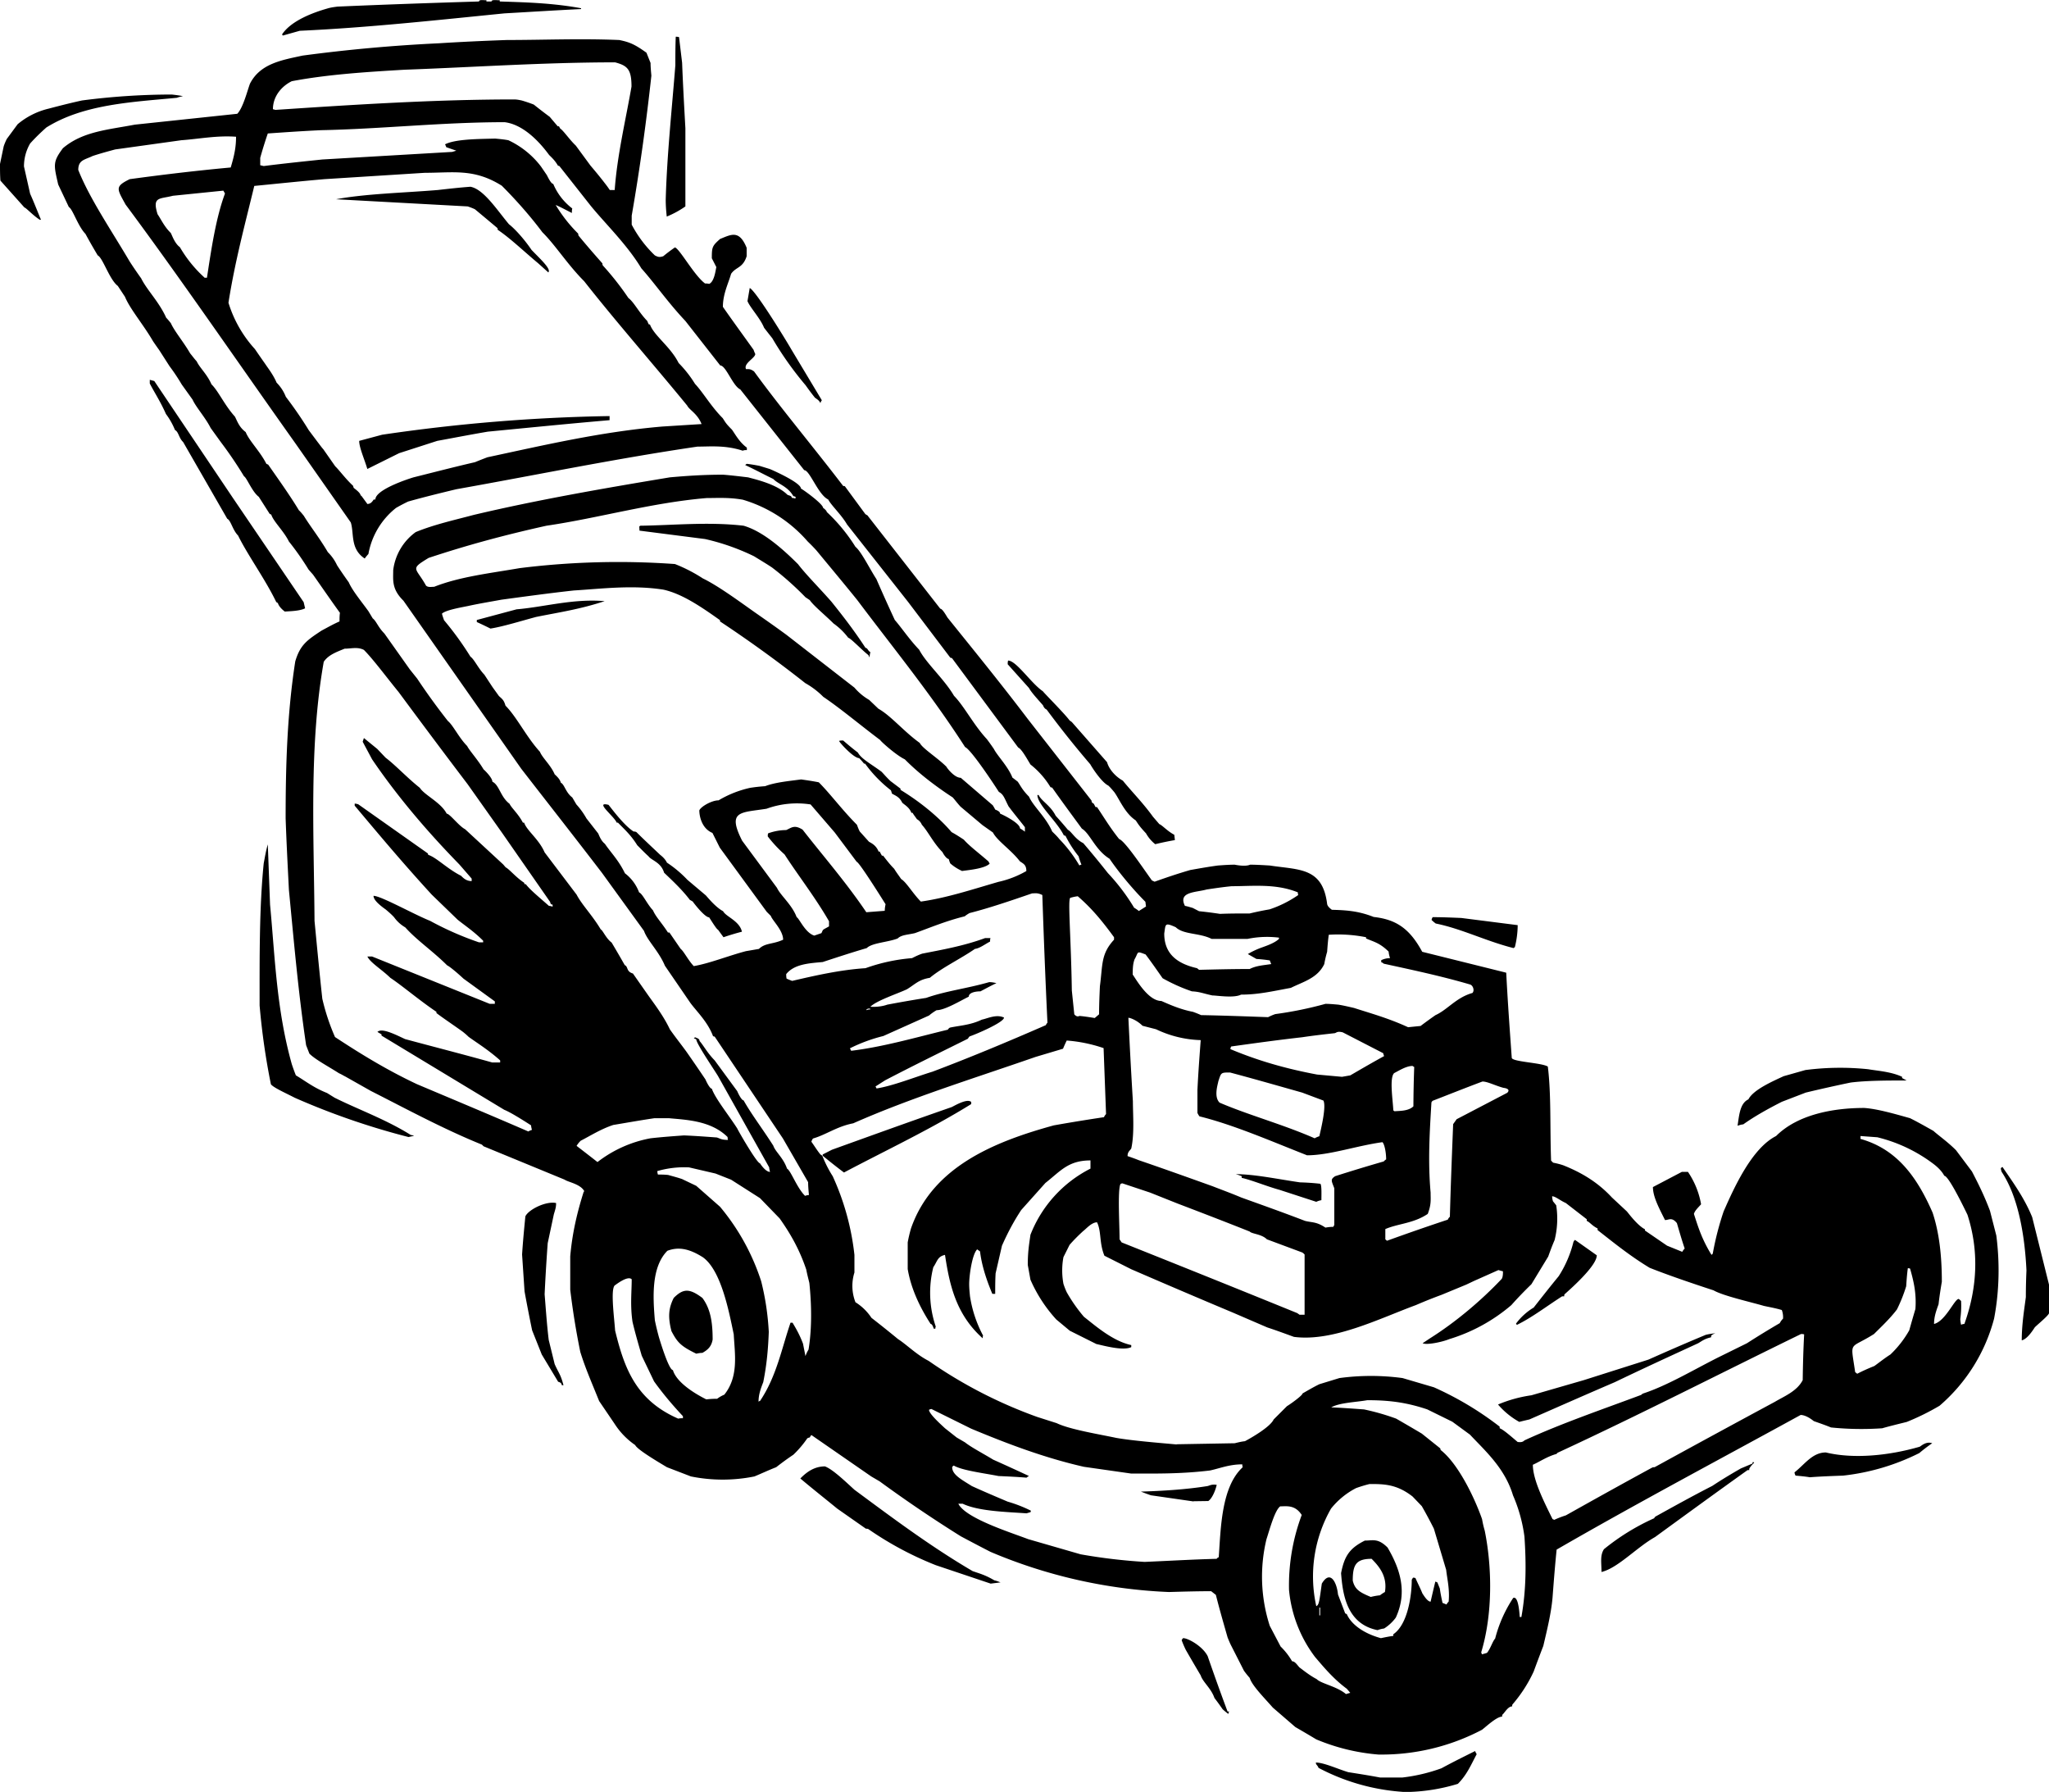 <svg xmlns="http://www.w3.org/2000/svg" width="960" height="839.369" shape-rendering="geometricPrecision" text-rendering="geometricPrecision" image-rendering="optimizeQuality" fill-rule="evenodd" clip-rule="evenodd" viewBox="0 0 10 8.743"><path d="M6.845 8.743a1.027 1.027 0 0 1-.41-.117c-.005-.014-.013-.014-.013-.026.039 0 .108.032.158.047.051.008.102.016.155.026h.11a.836.836 0 0 0 .19-.045c.055-.03.11-.057.164-.084.002.004.004.01.008.015-.027.05-.047.1-.092.145a.911.911 0 0 1-.27.04zm-.118-.182a.986.986 0 0 1-.303-.074 6.9 6.9 0 0 0-.102-.06l-.11-.095c-.043-.049-.102-.108-.113-.145a.43.43 0 0 1-.028-.035l-.06-.118c-.008-.015-.014-.03-.02-.045-.02-.07-.04-.139-.057-.207l-.023-.018c-.069 0-.137.002-.206.004a2.484 2.484 0 0 1-.871-.196 9.804 9.804 0 0 1-.145-.076 6.542 6.542 0 0 1-.396-.268l-.041-.024-.292-.202c-.004.004-.006.008-.008.012-.004 0-.008.002-.012.004a.5.5 0 0 1-.068.08c-.03.02-.057.04-.084.061-.036.014-.07.03-.106.045a.782.782 0 0 1-.31 0l-.117-.045c-.045-.027-.145-.086-.155-.108a.365.365 0 0 1-.1-.103l-.076-.112c-.037-.092-.067-.159-.092-.24a3.708 3.708 0 0 1-.049-.303V6.13c.01-.116.035-.218.065-.313 0-.002.002-.004.004-.004-.018-.036-.08-.045-.096-.057l-.396-.163-.008-.008c-.188-.076-.376-.178-.542-.262l-.124-.07c-.012-.006-.021-.012-.031-.016-.053-.034-.116-.067-.145-.096l-.016-.041c-.039-.263-.06-.511-.084-.758-.006-.118-.012-.233-.016-.349 0-.266.008-.515.047-.766.024-.082.06-.105.128-.15.03-.016.058-.032.088-.045 0-.014 0-.028.002-.042-.045-.062-.088-.125-.131-.186l-.022-.025a1.338 1.338 0 0 0-.096-.137c-.025-.051-.076-.098-.086-.131l-.008-.004-.053-.083c-.033-.025-.059-.094-.072-.1a1.979 1.979 0 0 0-.114-.168l-.049-.068c-.025-.05-.072-.102-.088-.138l-.053-.074a.98.98 0 0 0-.06-.09l-.05-.078a2.19 2.19 0 0 1-.03-.043C.7 1.584.634 1.507.61 1.448l-.035-.053c-.041-.031-.073-.137-.098-.149a2.919 2.919 0 0 1-.06-.105C.38 1.103.355 1.02.336 1.01L.284.9C.262.804.257.79.307.723.403.641.527.633.658.608l.5-.053c.029-.03.05-.116.062-.147.05-.098.155-.115.257-.137a7.81 7.81 0 0 1 .664-.06c.11-.007.22-.012.333-.016.178 0 .358-.008.548 0 .05.01.076.021.133.062l.02.05c0 .019.002.04.004.062-.024.22-.055.447-.096.683v.044a.583.583 0 0 0 .113.15c.016.008.022.01.041.004.018-.015.038-.03.057-.043.024.008.094.137.147.176.006 0 .012 0 .02.002.025-.011.031-.064.035-.082l-.022-.043c0-.055.002-.06.04-.094.056-.023.094-.045.13.043v.041c-.019.059-.052.051-.076.086-.013.046-.04.098-.04.161.048.069.1.14.15.21a.135.135 0 0 0 .008.02c0 .02-.059.046-.045.074.015 0 .02-.002.039.011.127.175.29.369.435.559l.008.001.1.136a.043.043 0 0 0 .01.006l.356.456c.01 0 .027.03.035.043.123.153.257.317.392.495l.311.398c0 .004.002.008.004.012.008 0 .01.011.016.02h.007c.03.044.063.1.108.156.028.008.124.153.16.202l.013.006c.056-.02.115-.04.174-.057.045-.008.09-.016.135-.022.027-.002.055-.004.082-.004.01.002.053.01.075 0 .031 0 .062.002.096.004.143.022.258.008.28.188.002.01.01.018.023.028.063.002.126.004.204.035.106.012.174.053.237.17l.41.102c.007.137.017.276.027.415 0 .02.146.024.176.043.017.134.01.302.016.459l.01.01c.015.003.033.007.05.013.08.032.163.077.237.157l.073.068c.013.016.053.069.088.087v.006l.108.074.074.03c.004-.007.008-.012.012-.016-.014-.041-.026-.083-.038-.124-.025-.031-.039-.015-.058-.015-.03-.06-.059-.114-.059-.161l.141-.074h.03a.406.406 0 0 1 .064.158c-.014.016-.03.03-.035.047.021.065.039.124.086.2l.006-.006c.014-.078.033-.147.053-.206.053-.121.139-.309.256-.368.104-.104.276-.137.43-.137.062.004.146.028.224.05.038.019.075.04.114.062.023.021.069.053.11.094l.078.104c.031.06.059.115.088.192l.031.121c.016.125.016.264-.011.405a.844.844 0 0 1-.266.425 1.18 1.18 0 0 1-.16.079c-.04.01-.082.02-.12.031a1.465 1.465 0 0 1-.25-.004c-.029-.012-.056-.021-.084-.031-.027-.022-.05-.03-.064-.03-.394.216-.807.435-1.191.657-.008.078-.014.156-.02.235-.007.078-.027.158-.045.235a8.674 8.674 0 0 0-.047.125.68.68 0 0 1-.103.16c-.002.002-.002.006-.002.01-.02 0-.036.03-.047.04-.002.001-.002.005-.002.01-.026 0-.075.046-.098.064a1.051 1.051 0 0 1-.506.121zm-.732-.198a.34.34 0 0 1-.028-.023 1.334 1.334 0 0 0-.04-.055c-.016-.047-.057-.078-.067-.11a9.725 9.725 0 0 1-.073-.125.477.477 0 0 1-.02-.047.043.043 0 0 1 .007-.01c.025 0 .096.04.12.088a11.257 11.257 0 0 0 .097.27h.008a.028.028 0 0 0-.004.012zm.574-.097c-.045-.038-.122-.051-.143-.073-.035-.018-.07-.047-.084-.057-.012-.013-.022-.03-.036-.03a.329.329 0 0 0-.056-.072l-.053-.101a.78.78 0 0 1-.016-.423c.014-.042.04-.141.067-.16.03 0 .072-.009.105.042a.98.98 0 0 0-.062.366.64.64 0 0 0 .127.327c.037.043.088.106.155.155l.017.02a.321.321 0 0 0-.021.006zm.664-.194a.033.033 0 0 1-.004-.01c.057-.188.053-.417.017-.594-.006-.02-.01-.039-.013-.056-.041-.116-.12-.273-.202-.337l-.002-.008-.09-.072a9.726 9.726 0 0 0-.125-.073 1.13 1.13 0 0 0-.157-.045c-.055-.004-.108-.008-.16-.01.04-.023.119-.025.176-.035.096 0 .184.008.293.045l.122.06.086.063c.074.079.17.163.21.296a.749.749 0 0 1 .056.202c.008.12.01.254-.015.392h-.008c-.002-.03-.008-.104-.032-.093a.653.653 0 0 0-.088.198c-.013.014-.023.05-.04.07l-.024.007zm-.494-.079c-.078-.021-.143-.064-.166-.117l-.008-.004-.035-.092c-.006-.06-.038-.122-.079-.053-.012.084-.013.104-.027.11a.667.667 0 0 1 .072-.476.378.378 0 0 1 .122-.1.661.661 0 0 1 .066-.02c.069 0 .132 0 .21.061l.045.047c.02.035.04.072.059.11l.06.201c.004.04.018.094.012.155-.004.004-.008.008-.01.014l-.02-.008c-.005-.024-.01-.047-.013-.07l-.012-.03-.01-.004a7.385 7.385 0 0 0-.023.098c-.016 0-.035-.033-.04-.04-.01-.025-.023-.05-.034-.075-.004-.002-.008-.002-.012-.002l-.006.01c0 .072-.018.217-.09.266v.008c-.022.003-.041.007-.06.011zm-.016-.039c-.15-.03-.17-.174-.178-.278.016-.082.04-.121.116-.159.039 0 .064-.013.111.034.061.104.098.217.04.342a.208.208 0 0 1-.057.053.147.147 0 0 0-.032.008zm-.284-.072v-.038h.004v.038H6.44zm.251-.09c-.053-.022-.078-.036-.088-.08 0-.077.016-.106.092-.106.037.037.078.086.065.162a.163.163 0 0 0-.024.016.308.308 0 0 0-.045.008zm-1.855-.065l-.268-.09a1.626 1.626 0 0 1-.329-.176c-.004-.002-.008-.002-.012-.002l-.14-.098c-.061-.05-.122-.098-.18-.147.03-.031.068-.059.12-.059.038.014.099.073.144.114.176.13.37.276.577.397.034.012.06.018.106.045.01.002.02.006.03.01a191.8 191.8 0 0 1-.048.006zm2.981-.057c0-.045-.008-.08.012-.111a1.1 1.1 0 0 1 .245-.151.027.027 0 0 1 .006-.008c.092-.051.184-.102.278-.15.045-.03.092-.058.139-.085l.057-.024c0-.007.002-.01.008-.004-.008.008-.016.016-.022.026-.002.002-.002.006-.002.01h-.008c-.15.107-.301.217-.452.327-.088.049-.18.15-.26.17zm-2.23-.049a2.719 2.719 0 0 1-.312-.037l-.256-.074c-.089-.034-.306-.102-.341-.173h.021c.077.037.214.04.312.047l.02-.006.001-.007a.67.67 0 0 0-.113-.044c-.059-.025-.118-.05-.175-.076-.049-.031-.096-.055-.096-.092a.015.015 0 0 1 .008-.008c.041.024.147.037.218.051.045.002.09.004.137.008a.04.04 0 0 1 .012-.008 12.782 12.782 0 0 0-.175-.08c-.049-.03-.107-.06-.137-.084l-.041-.024-.057-.045c-.017-.016-.078-.07-.078-.09a.028.028 0 0 1 .012-.004l.194.096c.168.07.352.141.55.186l.231.033c.123 0 .243.002.384-.015.047-.01.094-.03.158-.03 0 .004 0 .008.002.014-.105.096-.107.3-.117.439-.004.002-.008.004-.01.008-.117.003-.235.01-.352.015zm2-.205l-.009-.004c-.043-.087-.096-.192-.096-.265.034-.015.069-.04.116-.053a.015.015 0 0 1 .008-.007c.395-.183.787-.384 1.185-.578.004 0 .01 0 .015.002-.004.074-.006.149-.007.223-.028.055-.093.08-.136.106a86.54 86.54 0 0 0-.587.319c-.004 0-.008 0-.012.002-.14.076-.282.155-.421.233a.488.488 0 0 0-.057.022zm-1.761-.09l-.208-.03a1.358 1.358 0 0 1-.049-.018c.1-.003.22-.01.325-.027.01-.002.02-.01.045-.006-.004.02-.02.065-.041.079l-.072.001zm3.008-.118c-.024-.004-.047-.006-.07-.008-.003-.006-.005-.012-.005-.016.05-.039.087-.097.153-.097.137.033.31.015.458-.028.01-.006.032-.027.061-.017a.767.767 0 0 0-.063.048 1.094 1.094 0 0 1-.372.11c-.055.002-.11.004-.162.008zm-3.09-.16c-.087-.008-.214-.018-.295-.032-.084-.018-.227-.041-.291-.072l-.094-.03a2.26 2.26 0 0 1-.531-.274c-.059-.03-.108-.08-.149-.106a6.003 6.003 0 0 0-.13-.104.255.255 0 0 0-.078-.076.218.218 0 0 1-.005-.145v-.086a1.247 1.247 0 0 0-.106-.384.56.56 0 0 1-.05-.098c-.003-.004-.007-.006-.01-.008-.017-.021-.03-.043-.044-.062a.04.04 0 0 1 .008-.016c.063-.018.117-.059.196-.074.28-.124.591-.22.89-.324l.134-.04a.762.762 0 0 1 .018-.04.72.72 0 0 1 .18.037l.012.322a.043.043 0 0 0-.01.015 9.142 9.142 0 0 0-.245.04c-.292.08-.593.203-.697.503a.702.702 0 0 0-.016.068v.13c.014.084.051.174.112.268.008 0 .013.017.015.023h.008c0-.004 0-.007.002-.01a.51.51 0 0 1-.012-.29c.02-.029.02-.052.057-.06.022.145.053.29.184.407 0-.006 0-.01.002-.013a.6.6 0 0 1-.064-.192c-.002-.02-.004-.04-.004-.059 0-.045.015-.147.039-.17l.014.01c.007.06.027.129.06.207h.014c0-.033 0-.067.002-.1l.031-.135c.028-.063.057-.118.094-.174l.118-.132c.074-.058.111-.11.22-.11v.04a.611.611 0 0 0-.293.323c-.007.049-.013.084-.013.147l.013.072a.706.706 0 0 0 .126.194l.066.055.13.065c.03.006.129.035.17.015v-.01c-.09-.019-.176-.095-.231-.138a.764.764 0 0 1-.084-.12.352.352 0 0 1-.016-.041.357.357 0 0 1 0-.13l.03-.06c.02-.023.042-.045.066-.067.014-.01.041-.043.068-.043.022.045.01.1.036.163l.131.066c.164.071.33.142.497.212l.167.072c.043.014.086.03.13.046.191.025.418-.09.595-.155a2.38 2.38 0 0 1 .125-.05l.121-.05.038-.018.119-.053a.322.322 0 0 0 .022.006c0 .004.001.026-.006.037-.1.106-.226.212-.35.29l-.036.024c.02.01.096-.006.13-.02a.842.842 0 0 0 .303-.166c.031-.035.064-.069.098-.102l.082-.135c.01-.028.02-.055.031-.08a.428.428 0 0 0 .008-.17l-.016-.02a.098.098 0 0 1-.004-.024c.016 0 .038.02.067.033l.102.079v.008c.016.007.025.023.053.037v.008c.072.056.156.125.254.184.088.035.202.074.312.11.047.027.178.056.246.076.028.006.057.011.087.02a.1.1 0 0 1 .006.042.087.087 0 0 0-.016.022 4.38 4.38 0 0 0-.16.098l-.142.07c-.121.061-.248.137-.364.175-.004.002-.008.004-.01.007-.19.071-.392.14-.57.222-.011.012-.027.008-.033.008-.031-.026-.07-.061-.088-.067v-.008a1.562 1.562 0 0 0-.321-.192l-.153-.045a1.152 1.152 0 0 0-.308 0l-.098.03c-.027.013-.054.029-.082.045 0 .01-.062.054-.076.062l-.065.065c-.017.037-.11.09-.14.106-.018.002-.034.006-.05.01l-.284.005zm1.672-.11a.38.38 0 0 1-.104-.085.657.657 0 0 1 .163-.045l.256-.074.315-.1c.092-.041.186-.082.28-.121.016-.004.032-.006.048-.008-.008.002-.014.006-.02.01-.002.002-.002.006-.002.01-.031.007-.043.017-.063.029-.137.063-.272.125-.407.19-.14.06-.278.121-.417.182a1.845 1.845 0 0 0-.05.012zM3.31 6.922c-.206-.09-.263-.245-.308-.43-.004-.06-.023-.199-.002-.22.004-.002.063-.05.083-.03 0 .061-.008.128.004.208.013.055.029.11.045.165l.06.125c.038.053.083.108.141.17v.01c-.008 0-.015 0-.023.002zm.392-.082c0-.035.01-.063.023-.096.018-.09.024-.167.027-.245a1.283 1.283 0 0 0-.037-.247 1.086 1.086 0 0 0-.201-.364l-.116-.102-.069-.033c-.023-.008-.047-.014-.068-.02-.018-.002-.033-.002-.05-.002a.057.057 0 0 1-.003-.017.474.474 0 0 1 .155-.018l.129.03.076.03.141.09.096.099c.051.072.096.149.13.25.004.022.01.044.015.065.01.096.014.216-.004.325a.156.156 0 0 0-.015.032l-.012-.061c-.018-.047-.035-.075-.051-.102h-.01c-.043.125-.068.262-.149.382-.004 0-.006.002-.007.004zm-.255-.012c-.07-.035-.147-.088-.163-.143-.021 0-.068-.16-.068-.16a1.253 1.253 0 0 1-.02-.083c-.01-.117-.017-.26.061-.339.055-.021.108-.01.174.032.088.064.126.26.15.376.005.096.025.205-.046.294-.012.005-.023.011-.035.02-.018 0-.035.001-.053.003zm-.705-.069c-.002-.013-.012-.015-.018-.017l-.08-.133-.047-.118a8.09 8.09 0 0 1-.037-.19l-.012-.18c.004-.063.01-.125.016-.186.015-.033.101-.076.15-.065 0 .02-.003.028-.011.055l-.03.141a9.955 9.955 0 0 0-.015.249c.006.074.011.149.02.223l.029.118c.02.045.029.049.043.103h-.008zm6.322-.056l-.01-.008c-.023-.159-.031-.108.092-.186.035-.035.078-.075.112-.12a.75.75 0 0 0 .045-.113c.002-.03.004-.059.008-.088.004 0 .007 0 .011.002.016.056.032.119.026.197a7.28 7.28 0 0 0-.03.104.506.506 0 0 1-.092.118c-.027.017-.052.037-.078.056-.03.012-.057.024-.084.038zm-5.666-.098c-.076-.037-.092-.055-.121-.11-.018-.07-.014-.112.011-.162.047-.047.077-.047.14 0 .04.054.05.119.05.203-.006.034-.023.05-.05.065-.01 0-.02.002-.03.004zm6.469-.065c0-.078.012-.149.02-.211 0-.043.001-.087.003-.13-.008-.168-.039-.358-.121-.481-.002-.006-.004-.012-.004-.018a.027.027 0 0 1 .008-.006c.047.069.106.149.145.245l.082.329v.139c0 .01-.055.055-.069.069-.015.023-.039.058-.064.064zm-2.464-.076c-.002-.002-.004-.004-.004-.006a.301.301 0 0 1 .086-.078c.04-.051.08-.102.122-.153a.552.552 0 0 0 .072-.167c.002-.004.004-.008.008-.01l.106.075c0 .05-.12.157-.157.19-.002.002-.002.006-.002.01h-.01c-.078.05-.148.104-.22.139zm2.168 0a.153.153 0 0 1-.004-.028.462.462 0 0 0 .004-.088c-.004-.004-.008-.008-.012-.01-.02 0-.064.108-.12.122 0-.035.01-.063.022-.096.004-.037.01-.075.016-.11 0-.123-.012-.237-.045-.337-.076-.174-.174-.31-.352-.36v-.014l.082.006a.748.748 0 0 1 .27.127c.008.006.041.03.057.061.021 0 .096.155.113.19.055.17.051.349-.015.533a.037.037 0 0 0-.016.004zm-3.23-.05l-.01-.007c-.285-.116-.571-.231-.857-.345l-.01-.015c0-.065-.01-.24.004-.269a.015.015 0 0 1 .01-.004l.135.045.133.053c.118.045.235.09.353.137.011.012.058.012.084.038l.172.064c.004.002.008.006.012.01v.294h-.025zm.428-.36l-.008-.007v-.05c.062-.027.137-.027.207-.074.018-.047.014-.07.014-.104-.014-.156-.004-.305.004-.44a.027.027 0 0 1 .006-.008c.08-.031.16-.063.243-.094.025 0 .062.02.103.031.002 0 .038.004.018.024l-.247.129-.017.024c-.006.15-.012.301-.016.452a.035.035 0 0 0-.01.014c-.1.033-.2.068-.297.103zm-.3-.064c-.045-.03-.065-.024-.1-.033-.104-.04-.208-.077-.311-.114-.047-.02-.094-.037-.14-.055-.12-.043-.24-.086-.36-.127a.95.95 0 0 0-.055-.02c0-.021.01-.025.018-.037.016-.072.008-.166.008-.23a30.186 30.186 0 0 1-.022-.408c.01 0 .043.013.069.039l.066.017a.538.538 0 0 0 .218.053c-.006.08-.012.16-.016.243v.112a.08.08 0 0 0 .01.017c.166.041.347.12.525.19.11 0 .243-.047.368-.064.01.01.018.05.018.084-.004.002-.008.006-.012.01-.08.023-.159.047-.237.072-.024.016-.018.022-.004.059v.18c-.002.002-.004.004-.004.008a.24.24 0 0 0-.04.004zm-.045-.126l-.178-.058c-.065-.018-.134-.047-.186-.059v-.008c-.01-.004-.02-.008-.03-.01.092 0 .204.024.314.04.033.001.066.003.1.007.007.008.005.053.005.08a.097.097 0 0 0-.025.008zm-2.495-.029c-.041-.041-.069-.123-.088-.133-.018-.053-.057-.082-.067-.112-.055-.086-.106-.152-.145-.221-.01 0-.027-.035-.031-.045l-.11-.15c-.037-.038-.053-.071-.074-.095 0-.012-.014-.014-.022-.018l-.006.006c.004 0 .008.002.012.004 0 .02.082.14.106.179l.25.446c0 .006.002.014.004.022-.023 0-.049-.042-.049-.042-.015 0-.107-.16-.111-.17-.04-.063-.108-.147-.124-.194-.01 0-.027-.035-.031-.045a8.284 8.284 0 0 0-.094-.137c-.027-.037-.055-.072-.08-.108-.032-.068-.08-.129-.11-.172l-.07-.1c-.034-.01-.022-.033-.04-.041a5.426 5.426 0 0 0-.064-.11c-.028-.021-.043-.06-.053-.064-.041-.069-.092-.12-.118-.17l-.156-.206c-.028-.065-.087-.106-.1-.145h-.006c-.022-.043-.057-.073-.065-.092-.045-.034-.05-.092-.084-.108 0-.02-.041-.059-.043-.06-.027-.046-.07-.093-.08-.114-.04-.04-.069-.102-.094-.122a3.189 3.189 0 0 1-.15-.207L2 3.266l-.124-.175c-.031-.031-.039-.06-.057-.074l-.021-.035c-.037-.051-.078-.1-.096-.141a2.065 2.065 0 0 1-.057-.083.22.22 0 0 0-.045-.064c-.041-.07-.086-.126-.117-.177-.008-.01-.016-.02-.024-.027-.047-.078-.11-.165-.15-.223L1.3 2.263c-.03-.06-.084-.112-.101-.155-.034-.025-.043-.059-.053-.076-.05-.055-.08-.124-.114-.157-.021-.049-.057-.08-.072-.112-.012-.013-.022-.027-.032-.039-.033-.057-.076-.107-.094-.147a.34.34 0 0 0-.023-.027c-.035-.078-.094-.135-.122-.192a2.062 2.062 0 0 1-.056-.082C.543 1.123.437.968.382.829.382.78.413.78.452.761.488.749.525.739.562.729L.885.684C.97.678 1.058.66 1.152.667c0 .05-.008.09-.026.15C.952.833.787.853.633.874.56.91.57.92.613.998c.272.366.55.773.83 1.167l.269.384c.017.053-.004.129.068.176a.208.208 0 0 1 .018-.022.369.369 0 0 1 .135-.225.855.855 0 0 1 .059-.031c.078-.022.156-.041.235-.06.393-.07.781-.15 1.177-.208.064 0 .135-.008.221.02.006-.003.012-.003.02-.003v-.012c-.037-.027-.057-.066-.073-.088-.031-.031-.031-.035-.045-.056-.057-.057-.096-.126-.135-.167a.573.573 0 0 0-.08-.102c-.04-.08-.12-.133-.14-.188h-.005c-.004-.006-.006-.012-.008-.017-.041-.042-.065-.092-.092-.112a1.404 1.404 0 0 0-.125-.159c-.002-.004-.002-.008-.002-.01-.04-.045-.079-.09-.116-.135-.002-.004-.002-.007-.002-.01a.71.71 0 0 1-.11-.14c.026.011.051.025.079.039 0-.008 0-.016.002-.022A.292.292 0 0 1 2.7.897c-.012 0-.03-.042-.032-.044L2.64.812a.427.427 0 0 0-.159-.128C2.46.68 2.438.678 2.417.676c-.08.002-.194.002-.245.028a.096.096 0 0 1 .006.014l.049.017-.02.006-.634.037c-.096.01-.192.02-.286.032L1.27.806C1.27.794 1.27.782 1.27.77a2.13 2.13 0 0 1 .037-.119c.086-.006.173-.012.26-.016.295-.006.592-.039.896-.039.08.01.156.077.217.16.012.012.028.026.043.052L2.73.81l.153.194c.07.086.178.19.247.305.066.074.13.167.215.257l.17.217c.028 0 .061.1.098.117l.312.394c.027 0 .068.12.117.143.014.028.065.075.092.122l.298.378.206.272.008.002.323.436c.017.008.04.05.06.083a.414.414 0 0 1 .098.111l.008.002c.047.067.096.133.145.2.04.024.065.104.135.147.04.059.108.143.175.21l.003.023-.035.022a.163.163 0 0 0-.023-.016.989.989 0 0 0-.128-.169 4.798 4.798 0 0 0-.12-.146c-.04-.02-.058-.057-.075-.065a2.129 2.129 0 0 0-.06-.069c-.025-.05-.07-.072-.083-.101h-.006c0 .047.096.129.129.197l.008.002a.554.554 0 0 0 .064.1.338.338 0 0 0 .014.041.015.015 0 0 0-.01.004.672.672 0 0 0-.098-.129c-.011-.014-.023-.025-.035-.037-.03-.07-.092-.122-.113-.17-.034-.034-.042-.055-.055-.073a.95.95 0 0 0-.026-.02c-.021-.054-.074-.107-.09-.139a1.061 1.061 0 0 0-.035-.049c-.065-.07-.11-.16-.16-.211-.048-.082-.136-.159-.17-.225-.048-.05-.085-.106-.119-.145a8.974 8.974 0 0 1-.09-.2c-.031-.047-.074-.135-.102-.157a.843.843 0 0 0-.14-.17c0-.006-.014-.018-.018-.02 0-.02-.104-.094-.108-.094 0-.03-.147-.094-.153-.096l-.049-.015a.822.822 0 0 0-.062-.01.027.027 0 0 0-.008.006c.045.021.09.045.137.068.025.026.07.035.098.084.004 0 .008.002.012.004-.002.002-.002.004-.002.008a.057.057 0 0 0-.018-.004c0-.011-.014-.011-.021-.015-.05-.05-.147-.073-.192-.085-.042-.005-.083-.01-.122-.013-.098 0-.182.006-.26.013-.331.055-.647.11-.956.183-.094.025-.194.047-.284.084a.27.27 0 0 0-.11.186c0 .049-.008.092.05.149l.575.82c.131.169.263.337.394.508l.205.283c.016.047.073.1.102.17l.124.181c.03.041.086.094.111.163l.008.002.333.497.123.213c0 .02.002.042.004.063-.008 0-.013.002-.02.004zm.19-.114c-.036-.027-.07-.054-.104-.082v-.006l.045-.023c.194-.07.388-.14.584-.208.01-.004.076-.045.096-.025v.01c-.198.123-.425.23-.621.334zM2.916 5.67a15.357 15.357 0 0 0-.102-.079.126.126 0 0 1 .02-.025c.047-.024.098-.057.159-.077.066-.011.133-.023.201-.033h.07c.087.008.206.012.287.092 0 .004 0 .008.002.014-.034 0-.04-.008-.055-.012-.055-.004-.108-.008-.16-.01-.056.004-.11.008-.163.014a.6.6 0 0 0-.259.116zm3.5-.116c-.155-.068-.325-.114-.464-.174-.028-.028-.01-.084-.006-.104.014-.043.012-.043.057-.043.117.031.235.065.352.098l.104.039c.014.03-.01.13-.02.174a.12.12 0 0 0-.023.01zm-4.422-.006a3.57 3.57 0 0 1-.556-.192c-.038-.02-.106-.05-.116-.066a3.41 3.41 0 0 1-.055-.384c0-.233-.002-.474.02-.693.006-.032.011-.063.02-.093l.011.294c.024.253.031.511.106.778a.95.95 0 0 0 .02.055c.046.027.086.06.152.086l.037.023c.114.057.251.106.372.182a.06.06 0 0 1 .016.004.637.637 0 0 0-.027.006zm.585-.027c-.182-.079-.364-.155-.544-.231-.149-.07-.28-.151-.4-.23a1.057 1.057 0 0 1-.062-.187c-.014-.128-.026-.255-.038-.38-.003-.422-.027-.858.045-1.264.022-.033.06-.047.102-.064.032 0 .063-.01.094.006.045.045.11.133.169.205.111.15.223.3.337.45l.17.24.233.335c0 .003.002.007.004.011l.008.002v.01a.057.057 0 0 0-.018-.004c-.045-.04-.092-.078-.113-.106H2.56l-.002-.007c-.04-.026-.073-.067-.09-.075l-.012-.014-.186-.172c-.031-.016-.075-.076-.09-.076-.028-.055-.108-.09-.131-.126-.063-.05-.118-.11-.167-.147l-.041-.043-.065-.053-.006.018.046.086c.119.175.262.345.426.513l.06.069v.012c-.026 0-.04-.014-.052-.026-.066-.033-.121-.09-.16-.102l-.002-.007-.34-.24c-.005-.001-.01-.003-.017-.003v.01c.126.15.235.28.376.434l.126.122c.033.027.078.056.125.103v.008h-.02a1.527 1.527 0 0 1-.239-.105c-.08-.032-.24-.122-.276-.122 0 .018.022.04.06.067.013.011.027.023.04.037a.175.175 0 0 0 .055.05c.055.062.135.116.204.185.013.006.05.037.08.065l.153.111v.012H2.39l-.574-.231h-.023c.014.03.07.063.112.104.06.04.143.111.225.166v.006c.04.03.084.059.127.09a.34.34 0 0 1 .03.026c.04.029.097.064.154.115v.01h-.039c-.143-.04-.284-.076-.425-.114-.049-.023-.114-.056-.135-.035l.02.012v.006l.599.362c.03.012.086.047.131.076 0 .006.002.014.004.022-.006.002-.012.004-.018.008zm5.901-.028c.008-.053.012-.11.053-.129.024-.047.118-.088.172-.113l.106-.03a1.32 1.32 0 0 1 .306-.004c.047.008.113.012.166.037v.006l.022.012c-.092 0-.194 0-.273.01a7.196 7.196 0 0 0-.219.049l-.117.045c-.065.033-.132.07-.188.11a.112.112 0 0 0-.028.007zm-1.672-.07L6.8 5.418c-.002-.049-.02-.159.004-.182.027-.014.06-.035.09-.035a.027.027 0 0 0 .008.005 6.142 6.142 0 0 0-.004.192c-.024.024-.069.022-.09.024zm-2.53-.112l-.005-.01.047-.03c.134-.07.269-.136.404-.203a.04.04 0 0 1 .008-.011c.035-.012.168-.069.168-.092-.037-.018-.082.005-.108.01-.056.027-.11.029-.156.039a.024.024 0 0 0-.01.01c-.157.038-.315.084-.472.103l-.006-.012a.783.783 0 0 1 .163-.06l.223-.1a.25.25 0 0 1 .037-.026c.04 0 .114-.045.157-.066 0-.02.033-.026.057-.026.025-.013.05-.027.078-.04-.012-.003-.024-.005-.035-.005-.112.032-.212.043-.308.077-.064.01-.127.021-.19.033-.027.01-.064.012-.082.01.03-.03.131-.063.178-.085.041-.025.057-.047.112-.056.06-.05.149-.092.22-.141.025-.004.044-.02.074-.036 0-.005 0-.011.002-.017h-.026c-.106.039-.211.057-.307.076-.018.006-.034.014-.05.022a.88.88 0 0 0-.227.049c-.125.008-.25.037-.358.062a.384.384 0 0 1-.027-.011c-.002-.008-.002-.016-.002-.022.039-.049.111-.053.178-.059.07-.023.143-.047.215-.068.026-.026.102-.028.151-.047.018-.018.05-.018.084-.026.075-.027.153-.06.243-.082a.163.163 0 0 1 .024-.016c.098-.025.2-.06.305-.096.014 0 .026-.004.05.008.007.208.015.415.025.623-.004.004-.006.008-.008.012-.188.082-.37.158-.553.227-.088.027-.195.07-.274.082zm2.271-.057l-.121-.011c-.16-.03-.294-.07-.423-.124 0-.006.002-.01.004-.013.115-.016.23-.032.346-.045.053-.008.106-.014.16-.02.01-.004.013-.01.038-.004l.198.102c0 .004.002.008.004.014-.055.03-.11.062-.165.094l-.04.007zm.323-.242c-.096-.044-.18-.067-.264-.094-.026-.006-.051-.012-.076-.016-.022-.002-.044-.004-.063-.004a1.823 1.823 0 0 1-.245.05.261.261 0 0 0-.035.015c-.11-.004-.22-.008-.327-.01a.544.544 0 0 0-.04-.016c-.062-.012-.113-.035-.154-.053-.063 0-.12-.1-.14-.129 0-.04.003-.057.009-.074.021-.036.007-.042.054-.024.028.037.055.076.083.116a.84.84 0 0 0 .143.064c.039.002.053.01.1.02.021 0 .105.014.14-.004.083 0 .151-.016.243-.033.06-.03.13-.047.163-.116a.552.552 0 0 1 .014-.06c.002-.028.004-.055.008-.083a.691.691 0 0 1 .182.012v.006c.039.017.066.021.11.064.001.01.003.02.007.032a.1.1 0 0 0-.043.01v.01c.004.001.008.003.012.007.137.03.28.06.423.102.014.006.021.03.01.041-.079.022-.122.082-.18.108a2.32 2.32 0 0 0-.073.053 6.444 6.444 0 0 0-.06.006zm-1.53-.045c-.025-.004-.05-.008-.074-.01-.011.006-.02-.002-.025-.008l-.012-.116c-.004-.26-.02-.44-.008-.452a.208.208 0 0 1 .037-.008c.061.053.11.108.177.2v.012c-.065.07-.055.123-.069.227-.002.045-.004.09-.004.137l-.021.018zm-1.114-.038c0-.008.02-.011.02-.004a.058.058 0 0 0-.02.004zm1.624-.197l-.01-.008c-.106-.024-.16-.077-.16-.169.007-.047.002-.055.056-.031.038.037.116.027.175.057h.176a.47.47 0 0 1 .153-.006v.006c-.026.025-.079.039-.102.049a.385.385 0 0 0-.05.025l.042.024a.726.726 0 0 1 .065.007l.007.018c-.04.006-.074.008-.105.024-.083 0-.165.002-.247.004zm-2.466-.018c-.027-.028-.049-.073-.064-.084l-.055-.08H3.26c-.031-.048-.06-.077-.073-.108-.03-.032-.05-.08-.068-.088a.208.208 0 0 0-.069-.093c-.031-.064-.068-.1-.098-.144-.021-.016-.03-.047-.033-.051l-.057-.073a.371.371 0 0 0-.049-.068l-.02-.034c-.033-.025-.038-.064-.056-.072-.004-.016-.016-.028-.03-.041-.019-.045-.06-.08-.072-.11-.066-.072-.113-.17-.168-.225-.008-.028-.016-.032-.032-.047l-.031-.043-.04-.061c-.03-.031-.05-.076-.068-.088a1.515 1.515 0 0 0-.129-.178c-.004-.012-.008-.022-.01-.032.018-.017.086-.029.126-.037.054-.012.11-.021.164-.031.118-.016.235-.032.353-.045.133-.008.286-.028.438-.004.09.02.182.082.276.149v.006c.13.086.273.188.416.301a.395.395 0 0 1 .088.067c.082.055.182.139.278.211 0 .004.076.073.12.094.062.063.142.126.234.186.012.014.024.03.038.045l.107.09.051.036c.02.04.09.086.131.14.016.012.032.016.032.048a.48.48 0 0 1-.137.053c-.128.037-.251.078-.378.096-.041-.042-.07-.094-.096-.11-.012-.018-.024-.033-.034-.05-.02-.02-.037-.042-.054-.064h-.006c-.004-.008-.008-.013-.01-.02h-.006c-.012-.03-.033-.04-.047-.048l-.045-.05c-.006-.011-.01-.023-.014-.033-.072-.072-.129-.15-.186-.207-.03-.006-.058-.01-.086-.014-.06.008-.127.014-.176.033a.82.82 0 0 0-.073.008.52.52 0 0 0-.154.061c-.034 0-.087.031-.094.049 0 .027.011.088.064.11l.036.072.229.313.02.02c.007.022.06.07.06.116-.049.023-.088.015-.118.045l-.064.011c-.084.022-.178.06-.255.073zm4.001-.088c-.135-.034-.252-.094-.38-.12a.177.177 0 0 1-.02-.017c0-.006.003-.01.005-.014.047 0 .094.002.14.004l.275.035a.45.45 0 0 1-.014.108c-.002 0-.004.002-.006.004zm-3.856-.053l-.027-.037c-.006 0-.037-.051-.043-.06-.022 0-.077-.072-.08-.077a.112.112 0 0 0-.014-.008c-.04-.053-.094-.102-.126-.133-.015-.051-.062-.06-.076-.08-.02-.018-.037-.036-.055-.054-.031-.05-.063-.078-.094-.11H3.01c-.014-.033-.111-.105-.04-.087.023.029.077.101.122.13.004 0 .008 0 .014.003.037.037.077.074.116.111.013.01.025.022.033.038a.569.569 0 0 1 .1.084l.09.076c.014.016.05.059.084.077.014.027.08.047.092.1a1.21 1.21 0 0 0-.09.027zm.443-.008c-.045-.014-.073-.084-.086-.09-.022-.06-.079-.106-.096-.143l-.17-.23c-.075-.148-.007-.136.119-.156a.435.435 0 0 1 .215-.021l.118.137.107.143c.012 0 .137.201.141.207a.152.152 0 0 0-.004.032l-.09.007c-.1-.148-.217-.282-.311-.403-.04-.025-.053-.01-.08.002a.263.263 0 0 0-.088.016c-.002.004-.002.01-.002.015a.636.636 0 0 0 .082.088c.063.098.149.208.217.326v.025c-.035.02-.027.012-.037.033l-.035.012zm1.98-.106a2.097 2.097 0 0 0-.102-.013l-.031-.016c-.014-.004-.026-.008-.038-.01-.035-.07.053-.065.106-.08.04-.006.08-.012.122-.016.101 0 .215-.014.323.03 0 .003 0 .007.002.013a.547.547 0 0 1-.14.07 1.444 1.444 0 0 0-.097.02c-.05 0-.098 0-.145.002zm-1.26-.21a.227.227 0 0 1-.056-.036c-.004-.008-.006-.016-.008-.022-.012 0-.03-.031-.03-.033-.045-.045-.07-.1-.101-.134a.054.054 0 0 0-.024-.027c-.008-.012-.016-.021-.021-.031h-.006c-.01-.028-.037-.041-.045-.05-.014-.029-.034-.034-.05-.044a.135.135 0 0 0-.005-.016.632.632 0 0 1-.126-.13h-.005a.34.34 0 0 0-.024-.027c-.027 0-.096-.076-.098-.084.006-.002.012-.002.02-.002.023.02.047.04.072.059.016.031.07.059.116.094.013.014.027.03.043.045l.049.037v.006c.074.045.174.118.249.206.02.011.039.023.06.037.026.03.073.065.12.106l.006.011c-.026.026-.114.032-.136.036zm.944-.13a.18.18 0 0 1-.045-.053c-.03-.032-.037-.043-.05-.063-.053-.035-.079-.102-.104-.137-.01-.012-.02-.024-.03-.033-.033-.016-.08-.089-.088-.104a4.706 4.706 0 0 1-.213-.267c-.012-.005-.016-.017-.018-.021-.027-.031-.057-.063-.068-.084l-.104-.116c0-.006 0-.012.002-.018.04 0 .113.112.17.15 0 .003.106.109.13.142l.011.008.172.196c.008.03.036.067.077.09.041.051.098.108.147.176l.031.036c.014.005.04.035.073.052l.003.026a1.385 1.385 0 0 0-.096.02zm-.636-.061a.163.163 0 0 0-.024-.016c0-.027-.09-.07-.097-.072 0-.01-.014-.016-.024-.02a.213.213 0 0 0-.012-.021l-.156-.134c-.032 0-.069-.05-.07-.054-.044-.044-.118-.09-.13-.116-.077-.055-.141-.133-.202-.167l-.045-.043a.275.275 0 0 1-.072-.06l-.331-.257c-.053-.039-.106-.076-.159-.113-.086-.061-.178-.128-.25-.163a.756.756 0 0 0-.136-.07 3.883 3.883 0 0 0-.758.02c-.145.025-.294.042-.417.091-.014 0-.03.004-.04-.006-.05-.09-.081-.078.013-.135.19-.063.372-.112.575-.157.253-.037.516-.113.782-.135.053 0 .108-.004.176.008a.672.672 0 0 1 .317.204.874.874 0 0 1 .042.043c.066.08.133.16.2.243.178.237.358.456.526.717.026.011.118.146.165.219.023.012.027.031.047.07.025.034.053.067.08.102v.022zm-.758-.85l-.006-.012c-.027-.02-.088-.084-.098-.084a.328.328 0 0 0-.072-.07c-.04-.04-.098-.087-.116-.114l-.021-.014a1.473 1.473 0 0 0-.163-.145c-.03-.02-.059-.037-.088-.055a1.095 1.095 0 0 0-.239-.084l-.32-.041-.001-.02c.002-.002.004-.004.006-.004.156-.002.333-.02.503 0 .09.026.184.106.266.188.038.05.108.12.163.183.053.066.11.139.166.225.01 0 .012.015.024.021a.1.1 0 0 0-.004.026zm-1.85-.141a1.92 1.92 0 0 0-.067-.032v-.01l.194-.052c.139-.012.276-.053.43-.04-.121.04-.22.054-.334.077-.075.02-.161.047-.224.057zM1.39 2.984c-.018-.014-.03-.028-.034-.042a.027.027 0 0 1-.008-.005c-.054-.112-.139-.228-.186-.324-.027-.027-.035-.074-.053-.082l-.215-.374c-.022-.021-.022-.05-.04-.059a.346.346 0 0 0-.044-.078c-.028-.063-.057-.106-.079-.149v-.018l.022.006.382.568.347.511.007.03c-.027.014-.078.014-.1.016zm.403-.525l-.03-.041H1.76c0-.014-.03-.034-.034-.038l-.003-.01c-.036-.033-.067-.076-.087-.095l-.058-.083c-.01-.011-.018-.023-.026-.033l-.045-.06a1.937 1.937 0 0 0-.112-.163.202.202 0 0 0-.045-.069c-.017-.04-.043-.072-.056-.092a4.846 4.846 0 0 1-.05-.072.594.594 0 0 1-.129-.226c.032-.203.08-.38.126-.57.113-.011.227-.023.342-.033l.49-.031c.14 0 .241-.022.376.063.06.06.133.14.198.227.063.062.123.158.204.239.154.196.336.403.503.607.01.021.05.039.07.09l-.191.012c-.296.025-.574.09-.854.15a2 2 0 0 0-.061.024c-.1.023-.2.049-.3.074-.027.008-.186.06-.186.108h-.008c-.013.02-.02.02-.029.022zm0-.17c-.014-.048-.04-.105-.04-.138l.112-.03a8.52 8.52 0 0 1 1.11-.091v.02c-.199.017-.397.037-.594.056-.083.014-.165.03-.247.045l-.186.06-.155.077zm2.211-.322c-.006-.014-.018-.02-.027-.027a1.174 1.174 0 0 1-.045-.06 1.629 1.629 0 0 1-.163-.23 3.84 3.84 0 0 1-.04-.051c-.019-.047-.068-.098-.081-.13l.011-.064c.032.016.185.268.202.298l.15.25a.032.032 0 0 0-.007.014zm-3.004-.611a.621.621 0 0 1-.122-.15c-.027-.02-.039-.061-.045-.07-.031-.03-.047-.066-.064-.091C.742.958.778.972.844.955L1.09.93l.008.014c-.045.121-.067.274-.088.411H1zm1.676-.027a9.083 9.083 0 0 0-.05-.045c-.073-.061-.136-.122-.197-.163l-.001-.008a28.339 28.339 0 0 0-.11-.092c-.012-.006-.024-.01-.035-.014L1.64.972c.145-.027.325-.031.496-.045.053-.006.105-.012.16-.016.065.012.13.114.188.183.03.023.077.076.11.125.041.043.098.094.082.11zM.194 1.072c-.033-.021-.065-.057-.075-.06L.002.881C0 .855 0 .827 0 .8L.018.714A.277.277 0 0 1 .033.678L.086.606A.367.367 0 0 1 .237.53C.29.516.345.502.4.49A3.41 3.41 0 0 1 .838.461c.018.002.035.004.055.008-.01.002-.02.004-.03.008C.644.498.408.508.226.622.198.647.172.672.147.7a.222.222 0 0 0-.03.112l.03.133c.018.04.035.084.053.127H.194zm3.06-.016c-.003-.027-.005-.054-.005-.082.006-.217.03-.44.047-.656 0-.047 0-.094.002-.139.004 0 .01 0 .016.002l.015.125c.004.106.01.212.016.32v.381a.464.464 0 0 1-.092.05zM2.976.927a.49.49 0 0 0-.024-.033c-.023-.03-.047-.059-.07-.086L2.81.71C2.78.682 2.75.637 2.734.627L2.728.616h-.006A6.161 6.161 0 0 1 2.683.57a2.722 2.722 0 0 1-.078-.06.71.71 0 0 0-.059-.02C2.532.487 2.521.485 2.509.485c-.39 0-.79.026-1.165.051C1.34.535 1.336.533 1.332.533c0-.064.043-.113.092-.137.174-.033.362-.045.55-.056.331-.012.682-.036 1.028-.036.06.016.08.034.08.118-.027.157-.07.335-.082.505h-.023zM1.38.173C1.379.171 1.377.17 1.377.167 1.42.103 1.52.063 1.602.04c.014-.004.03-.006.045-.008.23-.01.46-.018.691-.025 0-.01.02-.006.036-.006v.006h.025c0-.01.022-.006.04-.006v.006c.123.004.256.007.397.033v.004c-.125.006-.25.014-.374.021-.34.034-.67.07-.999.085l-.082.023z"/></svg>